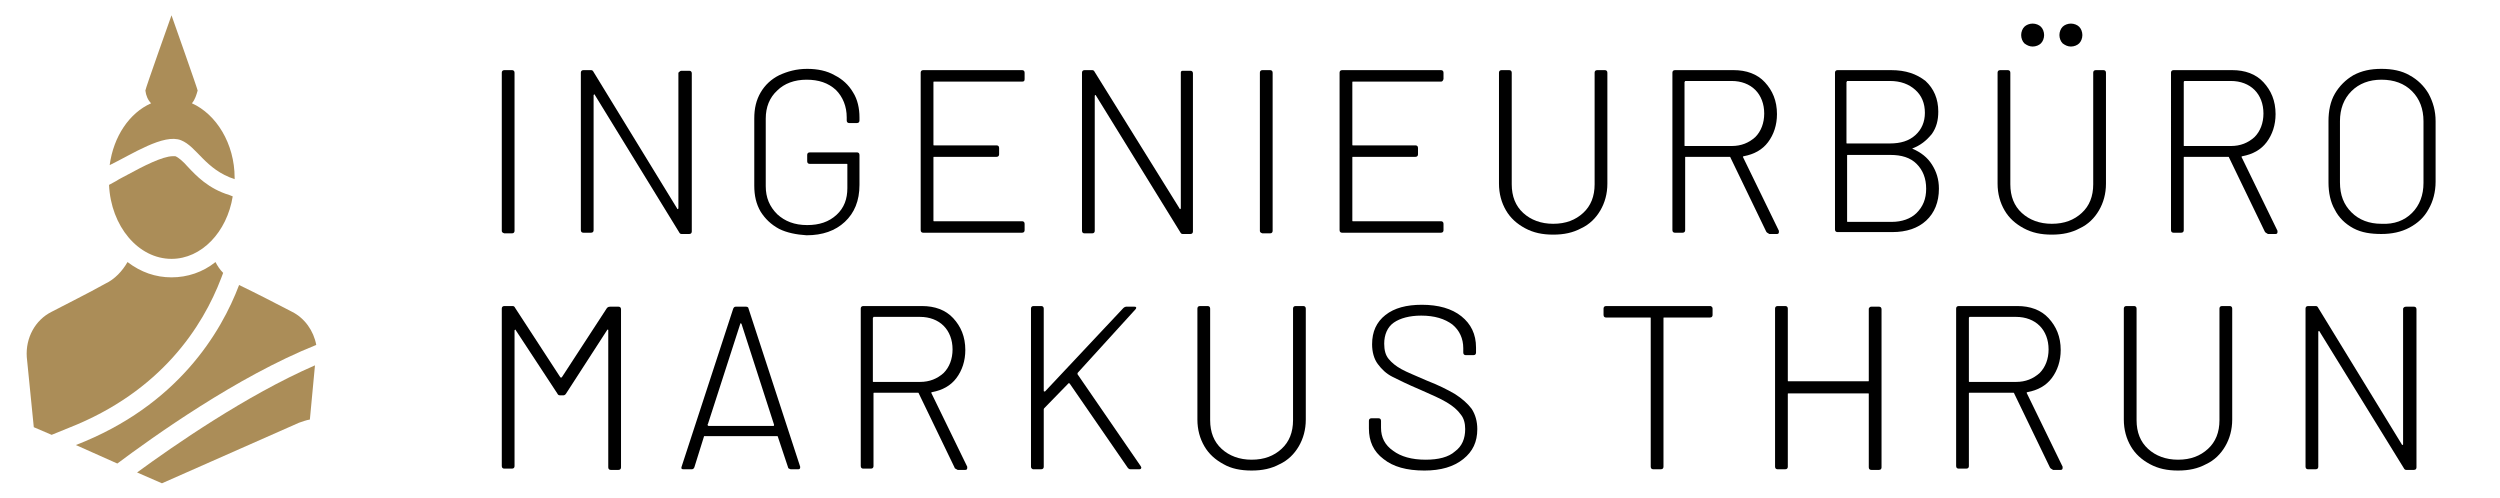 <?xml version="1.0" encoding="utf-8"?>
<!-- Generator: Adobe Illustrator 27.8.0, SVG Export Plug-In . SVG Version: 6.00 Build 0)  -->
<svg version="1.1" id="Ebene_1" xmlns="http://www.w3.org/2000/svg" xmlns:xlink="http://www.w3.org/1999/xlink" x="0px" y="0px"
	 viewBox="0 0 392.1 78.1" style="enable-background:new 0 0 392.1 78.1;" xml:space="preserve">
<style type="text/css">
	.st0{fill:#AB8D58;}
</style>
<g>
	<g id="NewGroupe0_19_">
		<g id="NewGroup19-0">
			<g>
				<g>
					<path class="st0" d="M26.9,40.6c4.7,0,8.7-4.2,9.6-9.8L36,30.6c-3.3-1-5.2-3-6.6-4.5c-0.7-0.8-1.4-1.4-1.9-1.6c0,0-0.1,0-0.4,0
						c-1.6,0-4.7,1.6-6.9,2.8c-0.7,0.4-1.4,0.7-2,1.1L17.1,29C17.4,35.5,21.7,40.6,26.9,40.6L26.9,40.6z"/>
				</g>
				<g>
					<path class="st0" d="M17.2,25.9c3.5-1.7,8.5-5,11.2-3.9c2.5,1,3.8,4.6,8.4,6.1c0-0.1,0-0.1,0-0.2c0-5.4-2.9-10-6.7-11.7
						c0.5-0.6,0.7-1.3,0.9-2c0-0.2-4.1-11.8-4.1-11.8s-4.1,11.5-4.1,11.8c0.1,0.8,0.4,1.5,0.9,2C20.3,17.7,17.8,21.4,17.2,25.9
						L17.2,25.9z"/>
				</g>
				<g>
					<path class="st0" d="M8.1,48.9C5.5,50.2,4,53,4.2,56l1.1,11l2.8,1.2l2.7-1.1c14.5-5.7,21-15.9,23.9-23.5l0.3-0.8
						c-0.5-0.5-0.9-1.1-1.2-1.7c-2,1.6-4.4,2.4-6.9,2.4s-4.8-0.8-6.9-2.4c-0.8,1.4-2,2.7-3.5,3.4C13.8,46,10.6,47.6,8.1,48.9
						L8.1,48.9z"/>
				</g>
				<g>
					<path class="st0" d="M46.9,66.3c0.6-0.2,1.1-0.4,1.7-0.5l0.8-8.5C38.6,62,27.1,70,21.5,74.1l3.9,1.7L46.9,66.3L46.9,66.3z"/>
				</g>
				<g>
					<path class="st0" d="M45.8,48.9c-2.5-1.3-5.6-2.9-8.3-4.2c-2.8,7.4-9.6,18.9-25.6,25.1l6.5,2.9c5.5-4.1,18.7-13.6,31.2-18.6
						C49.2,51.9,47.8,49.9,45.8,48.9L45.8,48.9z"/>
				</g>
			</g>
		</g>
	</g>
	<g>
		<path d="M78.7,36.2V11.4c0-0.2,0.1-0.4,0.4-0.4h1.2c0.2,0,0.4,0.1,0.4,0.4v24.8c0,0.2-0.1,0.4-0.4,0.4h-1.2
			C78.8,36.5,78.7,36.4,78.7,36.2z"/>
		<path d="M106.9,11.1h1.2c0.2,0,0.4,0.1,0.4,0.4v24.8c0,0.2-0.1,0.4-0.4,0.4h-1.2c-0.2,0-0.3-0.1-0.4-0.3L93.3,14.9
			c0-0.1-0.1-0.1-0.1-0.1c0,0-0.1,0.1-0.1,0.1v21.2c0,0.2-0.1,0.4-0.4,0.4h-1.2c-0.2,0-0.4-0.1-0.4-0.4V11.4c0-0.2,0.1-0.4,0.4-0.4
			h1.2c0.2,0,0.3,0.1,0.4,0.3l13.1,21.4c0,0.1,0.1,0.1,0.1,0.1c0,0,0.1-0.1,0.1-0.1V11.4C106.6,11.2,106.7,11.1,106.9,11.1z"/>
		<path d="M122.2,35.9c-1.3-0.7-2.2-1.6-2.9-2.7c-0.7-1.2-1-2.5-1-4.1V18.6c0-1.6,0.3-2.9,1-4.1c0.7-1.2,1.7-2.1,2.9-2.7
			c1.3-0.6,2.7-1,4.4-1c1.6,0,3.1,0.3,4.3,1c1.2,0.6,2.2,1.5,2.9,2.7c0.7,1.1,1,2.5,1,3.9v0.5c0,0.2-0.1,0.4-0.4,0.4h-1.2
			c-0.2,0-0.4-0.1-0.4-0.4v-0.5c0-1.7-0.6-3.2-1.7-4.3c-1.2-1.1-2.7-1.6-4.6-1.6c-1.9,0-3.5,0.6-4.6,1.7c-1.2,1.1-1.8,2.6-1.8,4.4
			v10.6c0,1.8,0.6,3.2,1.8,4.4c1.2,1.1,2.7,1.7,4.7,1.7c1.9,0,3.4-0.5,4.6-1.6c1.2-1.1,1.7-2.5,1.7-4.2v-3.7c0-0.1,0-0.1-0.1-0.1
			H127c-0.2,0-0.4-0.1-0.4-0.4v-1c0-0.2,0.1-0.4,0.4-0.4h7.4c0.2,0,0.4,0.1,0.4,0.4v4.7c0,2.5-0.8,4.4-2.3,5.8
			c-1.5,1.4-3.5,2.1-6,2.1C124.9,36.8,123.4,36.5,122.2,35.9z"/>
		<path d="M160.3,12.8h-13.8c-0.1,0-0.1,0-0.1,0.1v9.8c0,0.1,0,0.1,0.1,0.1h9.8c0.2,0,0.4,0.1,0.4,0.4v1c0,0.2-0.1,0.4-0.4,0.4h-9.8
			c-0.1,0-0.1,0-0.1,0.1v9.9c0,0.1,0,0.1,0.1,0.1h13.8c0.2,0,0.4,0.1,0.4,0.4v1c0,0.2-0.1,0.4-0.4,0.4h-15.5c-0.2,0-0.4-0.1-0.4-0.4
			V11.4c0-0.2,0.1-0.4,0.4-0.4h15.5c0.2,0,0.4,0.1,0.4,0.4v1C160.7,12.7,160.6,12.8,160.3,12.8z"/>
		<path d="M185.5,11.1h1.2c0.2,0,0.4,0.1,0.4,0.4v24.8c0,0.2-0.1,0.4-0.4,0.4h-1.2c-0.2,0-0.3-0.1-0.4-0.3l-13.2-21.4
			c0-0.1-0.1-0.1-0.1-0.1c0,0-0.1,0.1-0.1,0.1v21.2c0,0.2-0.1,0.4-0.4,0.4h-1.2c-0.2,0-0.4-0.1-0.4-0.4V11.4c0-0.2,0.1-0.4,0.4-0.4
			h1.2c0.2,0,0.3,0.1,0.4,0.3L185,32.7c0,0.1,0.1,0.1,0.1,0.1c0,0,0.1-0.1,0.1-0.1V11.4C185.2,11.2,185.3,11.1,185.5,11.1z"/>
		<path d="M197.6,36.2V11.4c0-0.2,0.1-0.4,0.4-0.4h1.2c0.2,0,0.4,0.1,0.4,0.4v24.8c0,0.2-0.1,0.4-0.4,0.4H198
			C197.7,36.5,197.6,36.4,197.6,36.2z"/>
		<path d="M226,12.8h-13.8c-0.1,0-0.1,0-0.1,0.1v9.8c0,0.1,0,0.1,0.1,0.1h9.8c0.2,0,0.4,0.1,0.4,0.4v1c0,0.2-0.1,0.4-0.4,0.4h-9.8
			c-0.1,0-0.1,0-0.1,0.1v9.9c0,0.1,0,0.1,0.1,0.1H226c0.2,0,0.4,0.1,0.4,0.4v1c0,0.2-0.1,0.4-0.4,0.4h-15.5c-0.2,0-0.4-0.1-0.4-0.4
			V11.4c0-0.2,0.1-0.4,0.4-0.4H226c0.2,0,0.4,0.1,0.4,0.4v1C226.3,12.7,226.2,12.8,226,12.8z"/>
		<path d="M239.2,35.8c-1.3-0.7-2.3-1.6-3-2.8c-0.7-1.2-1.1-2.6-1.1-4.2V11.4c0-0.2,0.1-0.4,0.4-0.4h1.2c0.2,0,0.4,0.1,0.4,0.4v17.5
			c0,1.9,0.6,3.4,1.8,4.5c1.2,1.1,2.8,1.7,4.7,1.7c2,0,3.5-0.6,4.7-1.7c1.2-1.1,1.8-2.6,1.8-4.5V11.4c0-0.2,0.1-0.4,0.4-0.4h1.2
			c0.2,0,0.4,0.1,0.4,0.4v17.4c0,1.6-0.4,3-1.1,4.2c-0.7,1.2-1.7,2.2-3,2.8c-1.3,0.7-2.7,1-4.4,1S240.5,36.5,239.2,35.8z"/>
		<path d="M277,36.3l-5.6-11.6c0-0.1-0.1-0.1-0.1-0.1h-6.9c-0.1,0-0.1,0-0.1,0.1v11.4c0,0.2-0.1,0.4-0.4,0.4h-1.2
			c-0.2,0-0.4-0.1-0.4-0.4V11.4c0-0.2,0.1-0.4,0.4-0.4h9.2c2,0,3.7,0.6,4.9,1.9c1.2,1.3,1.9,2.9,1.9,5c0,1.7-0.5,3.2-1.4,4.4
			c-0.9,1.2-2.2,1.9-3.8,2.2c-0.1,0-0.2,0.1-0.1,0.2l5.6,11.5c0,0,0,0.1,0,0.2c0,0.2-0.1,0.3-0.3,0.3h-1.2
			C277.2,36.5,277.1,36.5,277,36.3z M264.2,12.9v9.9c0,0.1,0,0.1,0.1,0.1h7.3c1.5,0,2.7-0.5,3.7-1.4c0.9-0.9,1.4-2.2,1.4-3.7
			c0-1.5-0.5-2.8-1.4-3.7c-0.9-0.9-2.2-1.4-3.7-1.4h-7.3C264.3,12.8,264.2,12.8,264.2,12.9z"/>
		<path d="M299.9,23.3C299.9,23.4,299.9,23.4,299.9,23.3c1.4,0.6,2.4,1.4,3.1,2.5c0.7,1.1,1.1,2.3,1.1,3.8c0,2.1-0.7,3.8-2,5
			c-1.3,1.2-3.1,1.8-5.3,1.8h-8.6c-0.2,0-0.4-0.1-0.4-0.4V11.4c0-0.2,0.1-0.4,0.4-0.4h8.4c2.3,0,4,0.6,5.4,1.7c1.3,1.2,2,2.8,2,4.8
			c0,1.4-0.3,2.5-1,3.5C302.1,22.1,301.2,22.8,299.9,23.3C299.9,23.3,299.9,23.3,299.9,23.3z M289.6,12.9v9.5c0,0.1,0,0.1,0.1,0.1
			h6.7c1.7,0,3-0.4,4-1.3c1-0.9,1.5-2.1,1.5-3.5c0-1.5-0.5-2.7-1.5-3.6c-1-0.9-2.3-1.4-4-1.4h-6.7C289.7,12.8,289.6,12.8,289.6,12.9
			z M300.6,33.4c1-1,1.5-2.2,1.5-3.8c0-1.6-0.5-2.9-1.5-3.9c-1-1-2.4-1.4-4.1-1.4h-6.7c-0.1,0-0.1,0-0.1,0.1v10.3
			c0,0.1,0,0.1,0.1,0.1h6.9C298.3,34.8,299.7,34.3,300.6,33.4z"/>
		<path d="M317.4,35.8c-1.3-0.7-2.3-1.6-3-2.8c-0.7-1.2-1.1-2.6-1.1-4.2V11.4c0-0.2,0.1-0.4,0.4-0.4h1.2c0.2,0,0.4,0.1,0.4,0.4v17.5
			c0,1.9,0.6,3.4,1.8,4.5c1.2,1.1,2.8,1.7,4.7,1.7c2,0,3.5-0.6,4.7-1.7c1.2-1.1,1.8-2.6,1.8-4.5V11.4c0-0.2,0.1-0.4,0.4-0.4h1.2
			c0.2,0,0.4,0.1,0.4,0.4v17.4c0,1.6-0.4,3-1.1,4.2c-0.7,1.2-1.7,2.2-3,2.8c-1.3,0.7-2.7,1-4.4,1S318.7,36.5,317.4,35.8z M317.5,6.8
			C317.2,6.5,317,6,317,5.5c0-0.5,0.2-1,0.5-1.3c0.3-0.3,0.8-0.5,1.3-0.5c0.5,0,1,0.2,1.3,0.5c0.3,0.3,0.5,0.8,0.5,1.3
			c0,0.5-0.2,1-0.5,1.3c-0.3,0.3-0.8,0.5-1.3,0.5C318.3,7.3,317.9,7.1,317.5,6.8z M323.5,6.8C323.2,6.5,323,6,323,5.5
			c0-0.5,0.2-1,0.5-1.3c0.3-0.3,0.8-0.5,1.3-0.5c0.5,0,1,0.2,1.3,0.5c0.3,0.3,0.5,0.8,0.5,1.3c0,0.5-0.2,1-0.5,1.3
			c-0.3,0.3-0.8,0.5-1.3,0.5C324.3,7.3,323.9,7.1,323.5,6.8z"/>
		<path d="M355.2,36.3l-5.6-11.6c0-0.1-0.1-0.1-0.1-0.1h-6.9c-0.1,0-0.1,0-0.1,0.1v11.4c0,0.2-0.1,0.4-0.4,0.4h-1.2
			c-0.2,0-0.4-0.1-0.4-0.4V11.4c0-0.2,0.1-0.4,0.4-0.4h9.2c2,0,3.7,0.6,4.9,1.9c1.2,1.3,1.9,2.9,1.9,5c0,1.7-0.5,3.2-1.4,4.4
			c-0.9,1.2-2.2,1.9-3.8,2.2c-0.1,0-0.2,0.1-0.1,0.2l5.6,11.5c0,0,0,0.1,0,0.2c0,0.2-0.1,0.3-0.3,0.3h-1.2
			C355.4,36.5,355.3,36.5,355.2,36.3z M342.5,12.9v9.9c0,0.1,0,0.1,0.1,0.1h7.3c1.5,0,2.7-0.5,3.7-1.4c0.9-0.9,1.4-2.2,1.4-3.7
			c0-1.5-0.5-2.8-1.4-3.7c-0.9-0.9-2.2-1.4-3.7-1.4h-7.3C342.5,12.8,342.5,12.8,342.5,12.9z"/>
		<path d="M369.1,35.8c-1.3-0.7-2.3-1.7-2.9-2.9c-0.7-1.2-1-2.7-1-4.3V19c0-1.6,0.3-3.1,1-4.3c0.7-1.2,1.7-2.2,2.9-2.9
			c1.3-0.7,2.7-1,4.4-1s3.2,0.3,4.4,1c1.3,0.7,2.3,1.7,3,2.9c0.7,1.3,1.1,2.7,1.1,4.3v9.5c0,1.6-0.4,3.1-1.1,4.3
			c-0.7,1.3-1.7,2.2-3,2.9c-1.3,0.7-2.8,1-4.4,1S370.4,36.5,369.1,35.8z M378.3,33.4c1.2-1.2,1.8-2.8,1.8-4.7V19
			c0-1.9-0.6-3.5-1.8-4.7c-1.2-1.2-2.8-1.8-4.8-1.8c-1.9,0-3.5,0.6-4.7,1.8c-1.2,1.2-1.8,2.8-1.8,4.7v9.6c0,2,0.6,3.5,1.8,4.7
			c1.2,1.2,2.8,1.8,4.7,1.8C375.5,35.2,377.1,34.6,378.3,33.4z"/>
		<path d="M95.7,48.1H97c0.2,0,0.4,0.1,0.4,0.4v24.8c0,0.2-0.1,0.4-0.4,0.4h-1.2c-0.2,0-0.4-0.1-0.4-0.4V51.8c0-0.1,0-0.1-0.1-0.1
			c0,0-0.1,0-0.1,0.1l-6.4,9.9c-0.1,0.2-0.3,0.3-0.4,0.3h-0.6c-0.2,0-0.3-0.1-0.4-0.3l-6.5-9.9c0-0.1-0.1-0.1-0.1-0.1
			c0,0-0.1,0.1-0.1,0.1v21.3c0,0.2-0.1,0.4-0.4,0.4h-1.2c-0.2,0-0.4-0.1-0.4-0.4V48.4c0-0.2,0.1-0.4,0.4-0.4h1.3
			c0.2,0,0.3,0.1,0.4,0.3l7.1,10.9c0,0,0.1,0,0.1,0c0,0,0.1,0,0.1,0l7.1-10.9C95.4,48.1,95.6,48.1,95.7,48.1z"/>
		<path d="M123.6,73.3l-1.6-4.8c0-0.1-0.1-0.1-0.1-0.1h-11.4c-0.1,0-0.1,0-0.1,0.1l-1.5,4.8c-0.1,0.2-0.2,0.3-0.4,0.3h-1.3
			c-0.3,0-0.4-0.1-0.3-0.4l8.1-24.8c0.1-0.2,0.2-0.3,0.4-0.3h1.6c0.2,0,0.4,0.1,0.4,0.3l8.1,24.8l0,0.1c0,0.2-0.1,0.3-0.3,0.3H124
			C123.8,73.5,123.6,73.5,123.6,73.3z M111,66.7c0,0,0.1,0.1,0.1,0.1h10.2c0,0,0.1,0,0.1-0.1c0,0,0-0.1,0-0.1l-5.1-15.8
			c0,0-0.1-0.1-0.1-0.1c0,0-0.1,0-0.1,0.1l-5.1,15.8C110.9,66.6,110.9,66.6,111,66.7z"/>
		<path d="M149.7,73.3l-5.6-11.6c0-0.1-0.1-0.1-0.1-0.1h-6.9c-0.1,0-0.1,0-0.1,0.1v11.4c0,0.2-0.1,0.4-0.4,0.4h-1.2
			c-0.2,0-0.4-0.1-0.4-0.4V48.4c0-0.2,0.1-0.4,0.4-0.4h9.2c2,0,3.7,0.6,4.9,1.9c1.2,1.3,1.9,2.9,1.9,5c0,1.7-0.5,3.2-1.4,4.4
			c-0.9,1.2-2.2,1.9-3.8,2.2c-0.1,0-0.2,0.1-0.1,0.2l5.6,11.5c0,0,0,0.1,0,0.2c0,0.2-0.1,0.3-0.3,0.3h-1.2
			C149.9,73.5,149.7,73.5,149.7,73.3z M136.9,49.9v9.9c0,0.1,0,0.1,0.1,0.1h7.3c1.5,0,2.7-0.5,3.7-1.4c0.9-0.9,1.4-2.2,1.4-3.7
			c0-1.5-0.5-2.8-1.4-3.7c-0.9-0.9-2.2-1.4-3.7-1.4h-7.3C137,49.8,136.9,49.8,136.9,49.9z"/>
		<path d="M161.7,73.2V48.4c0-0.2,0.1-0.4,0.4-0.4h1.2c0.2,0,0.4,0.1,0.4,0.4v12.9c0,0,0,0.1,0.1,0.1c0,0,0.1,0,0.1,0l12.3-13.1
			c0.1-0.1,0.3-0.2,0.4-0.2h1.3c0.1,0,0.2,0,0.3,0.1c0,0.1,0,0.2-0.1,0.3l-9.1,10c0,0,0,0.1,0,0.2l9.9,14.4l0.1,0.2
			c0,0.2-0.1,0.3-0.3,0.3h-1.4c-0.2,0-0.3-0.1-0.4-0.2l-9.1-13.2c0,0-0.1-0.1-0.1-0.1c0,0-0.1,0-0.1,0l-3.8,3.9c0,0-0.1,0.1-0.1,0.2
			v9c0,0.2-0.1,0.4-0.4,0.4H162C161.8,73.5,161.7,73.4,161.7,73.2z"/>
		<path d="M191.9,72.8c-1.3-0.7-2.3-1.6-3-2.8c-0.7-1.2-1.1-2.6-1.1-4.2V48.4c0-0.2,0.1-0.4,0.4-0.4h1.2c0.2,0,0.4,0.1,0.4,0.4v17.5
			c0,1.9,0.6,3.4,1.8,4.5c1.2,1.1,2.8,1.7,4.7,1.7c2,0,3.5-0.6,4.7-1.7s1.8-2.6,1.8-4.5V48.4c0-0.2,0.1-0.4,0.4-0.4h1.2
			c0.2,0,0.4,0.1,0.4,0.4v17.4c0,1.6-0.4,3-1.1,4.2c-0.7,1.2-1.7,2.2-3,2.8c-1.3,0.7-2.7,1-4.4,1S193.1,73.5,191.9,72.8z"/>
		<path d="M217,72c-1.6-1.2-2.3-2.8-2.3-4.8V66c0-0.2,0.1-0.4,0.4-0.4h1.1c0.2,0,0.4,0.1,0.4,0.4v1.1c0,1.5,0.6,2.7,1.9,3.6
			c1.2,0.9,2.9,1.4,5.1,1.4c2,0,3.6-0.4,4.6-1.3c1.1-0.8,1.6-2,1.6-3.5c0-0.9-0.2-1.7-0.7-2.3c-0.5-0.7-1.2-1.3-2.2-1.9
			c-1-0.6-2.4-1.2-4.2-2c-1.9-0.8-3.3-1.5-4.3-2c-1-0.5-1.7-1.2-2.3-2c-0.6-0.8-0.9-1.9-0.9-3.1c0-2,0.7-3.5,2.1-4.6
			s3.3-1.6,5.7-1.6c2.6,0,4.7,0.6,6.2,1.8s2.3,2.8,2.3,4.9v0.8c0,0.2-0.1,0.4-0.4,0.4h-1.2c-0.2,0-0.4-0.1-0.4-0.4v-0.7
			c0-1.5-0.6-2.8-1.7-3.7c-1.2-0.9-2.8-1.4-4.9-1.4c-1.8,0-3.3,0.4-4.3,1.1s-1.5,1.9-1.5,3.3c0,1,0.2,1.8,0.7,2.4s1.1,1.1,2,1.6
			c0.9,0.5,2.2,1,4,1.8c1.8,0.7,3.2,1.4,4.4,2.1c1.1,0.7,2,1.5,2.6,2.3c0.6,0.9,0.9,2,0.9,3.2c0,2-0.7,3.5-2.2,4.7
			c-1.5,1.2-3.5,1.8-6.1,1.8C220.6,73.8,218.5,73.2,217,72z"/>
		<path d="M268.6,48.4v1c0,0.2-0.1,0.4-0.4,0.4H261c-0.1,0-0.1,0-0.1,0.1v23.3c0,0.2-0.1,0.4-0.4,0.4h-1.2c-0.2,0-0.4-0.1-0.4-0.4
			V49.9c0-0.1,0-0.1-0.1-0.1h-6.9c-0.2,0-0.4-0.1-0.4-0.4v-1c0-0.2,0.1-0.4,0.4-0.4h16.4C268.5,48.1,268.6,48.2,268.6,48.4z"/>
		<path d="M293.5,48.1h1.2c0.2,0,0.4,0.1,0.4,0.4v24.8c0,0.2-0.1,0.4-0.4,0.4h-1.2c-0.2,0-0.4-0.1-0.4-0.4V61.8c0-0.1,0-0.1-0.1-0.1
			h-12.5c-0.1,0-0.1,0-0.1,0.1v11.4c0,0.2-0.1,0.4-0.4,0.4h-1.2c-0.2,0-0.4-0.1-0.4-0.4V48.4c0-0.2,0.1-0.4,0.4-0.4h1.2
			c0.2,0,0.4,0.1,0.4,0.4v11.3c0,0.1,0,0.1,0.1,0.1H293c0.1,0,0.1,0,0.1-0.1V48.4C293.2,48.2,293.3,48.1,293.5,48.1z"/>
		<path d="M321.5,73.3l-5.6-11.6c0-0.1-0.1-0.1-0.1-0.1h-6.9c-0.1,0-0.1,0-0.1,0.1v11.4c0,0.2-0.1,0.4-0.4,0.4h-1.2
			c-0.2,0-0.4-0.1-0.4-0.4V48.4c0-0.2,0.1-0.4,0.4-0.4h9.2c2,0,3.7,0.6,4.9,1.9s1.9,2.9,1.9,5c0,1.7-0.5,3.2-1.4,4.4
			c-0.9,1.2-2.2,1.9-3.8,2.2c-0.1,0-0.2,0.1-0.1,0.2l5.6,11.5c0,0,0,0.1,0,0.2c0,0.2-0.1,0.3-0.3,0.3H322
			C321.7,73.5,321.6,73.5,321.5,73.3z M308.8,49.9v9.9c0,0.1,0,0.1,0.1,0.1h7.3c1.5,0,2.7-0.5,3.7-1.4c0.9-0.9,1.4-2.2,1.4-3.7
			c0-1.5-0.5-2.8-1.4-3.7c-0.9-0.9-2.2-1.4-3.7-1.4h-7.3C308.8,49.8,308.8,49.8,308.8,49.9z"/>
		<path d="M337.2,72.8c-1.3-0.7-2.3-1.6-3-2.8c-0.7-1.2-1.1-2.6-1.1-4.2V48.4c0-0.2,0.1-0.4,0.4-0.4h1.2c0.2,0,0.4,0.1,0.4,0.4v17.5
			c0,1.9,0.6,3.4,1.8,4.5c1.2,1.1,2.8,1.7,4.7,1.7c2,0,3.5-0.6,4.7-1.7s1.8-2.6,1.8-4.5V48.4c0-0.2,0.1-0.4,0.4-0.4h1.2
			c0.2,0,0.4,0.1,0.4,0.4v17.4c0,1.6-0.4,3-1.1,4.2c-0.7,1.2-1.7,2.2-3,2.8c-1.3,0.7-2.7,1-4.4,1S338.5,73.5,337.2,72.8z"/>
		<path d="M377.4,48.1h1.2c0.2,0,0.4,0.1,0.4,0.4v24.8c0,0.2-0.1,0.4-0.4,0.4h-1.2c-0.2,0-0.3-0.1-0.4-0.3l-13.2-21.4
			c0-0.1-0.1-0.1-0.1-0.1c0,0-0.1,0.1-0.1,0.1v21.2c0,0.2-0.1,0.4-0.4,0.4H362c-0.2,0-0.4-0.1-0.4-0.4V48.4c0-0.2,0.1-0.4,0.4-0.4
			h1.2c0.2,0,0.3,0.1,0.4,0.3l13.1,21.4c0,0.1,0.1,0.1,0.1,0.1c0,0,0.1-0.1,0.1-0.1V48.4C377,48.2,377.1,48.1,377.4,48.1z"/>
	</g>
</g>
</svg>
